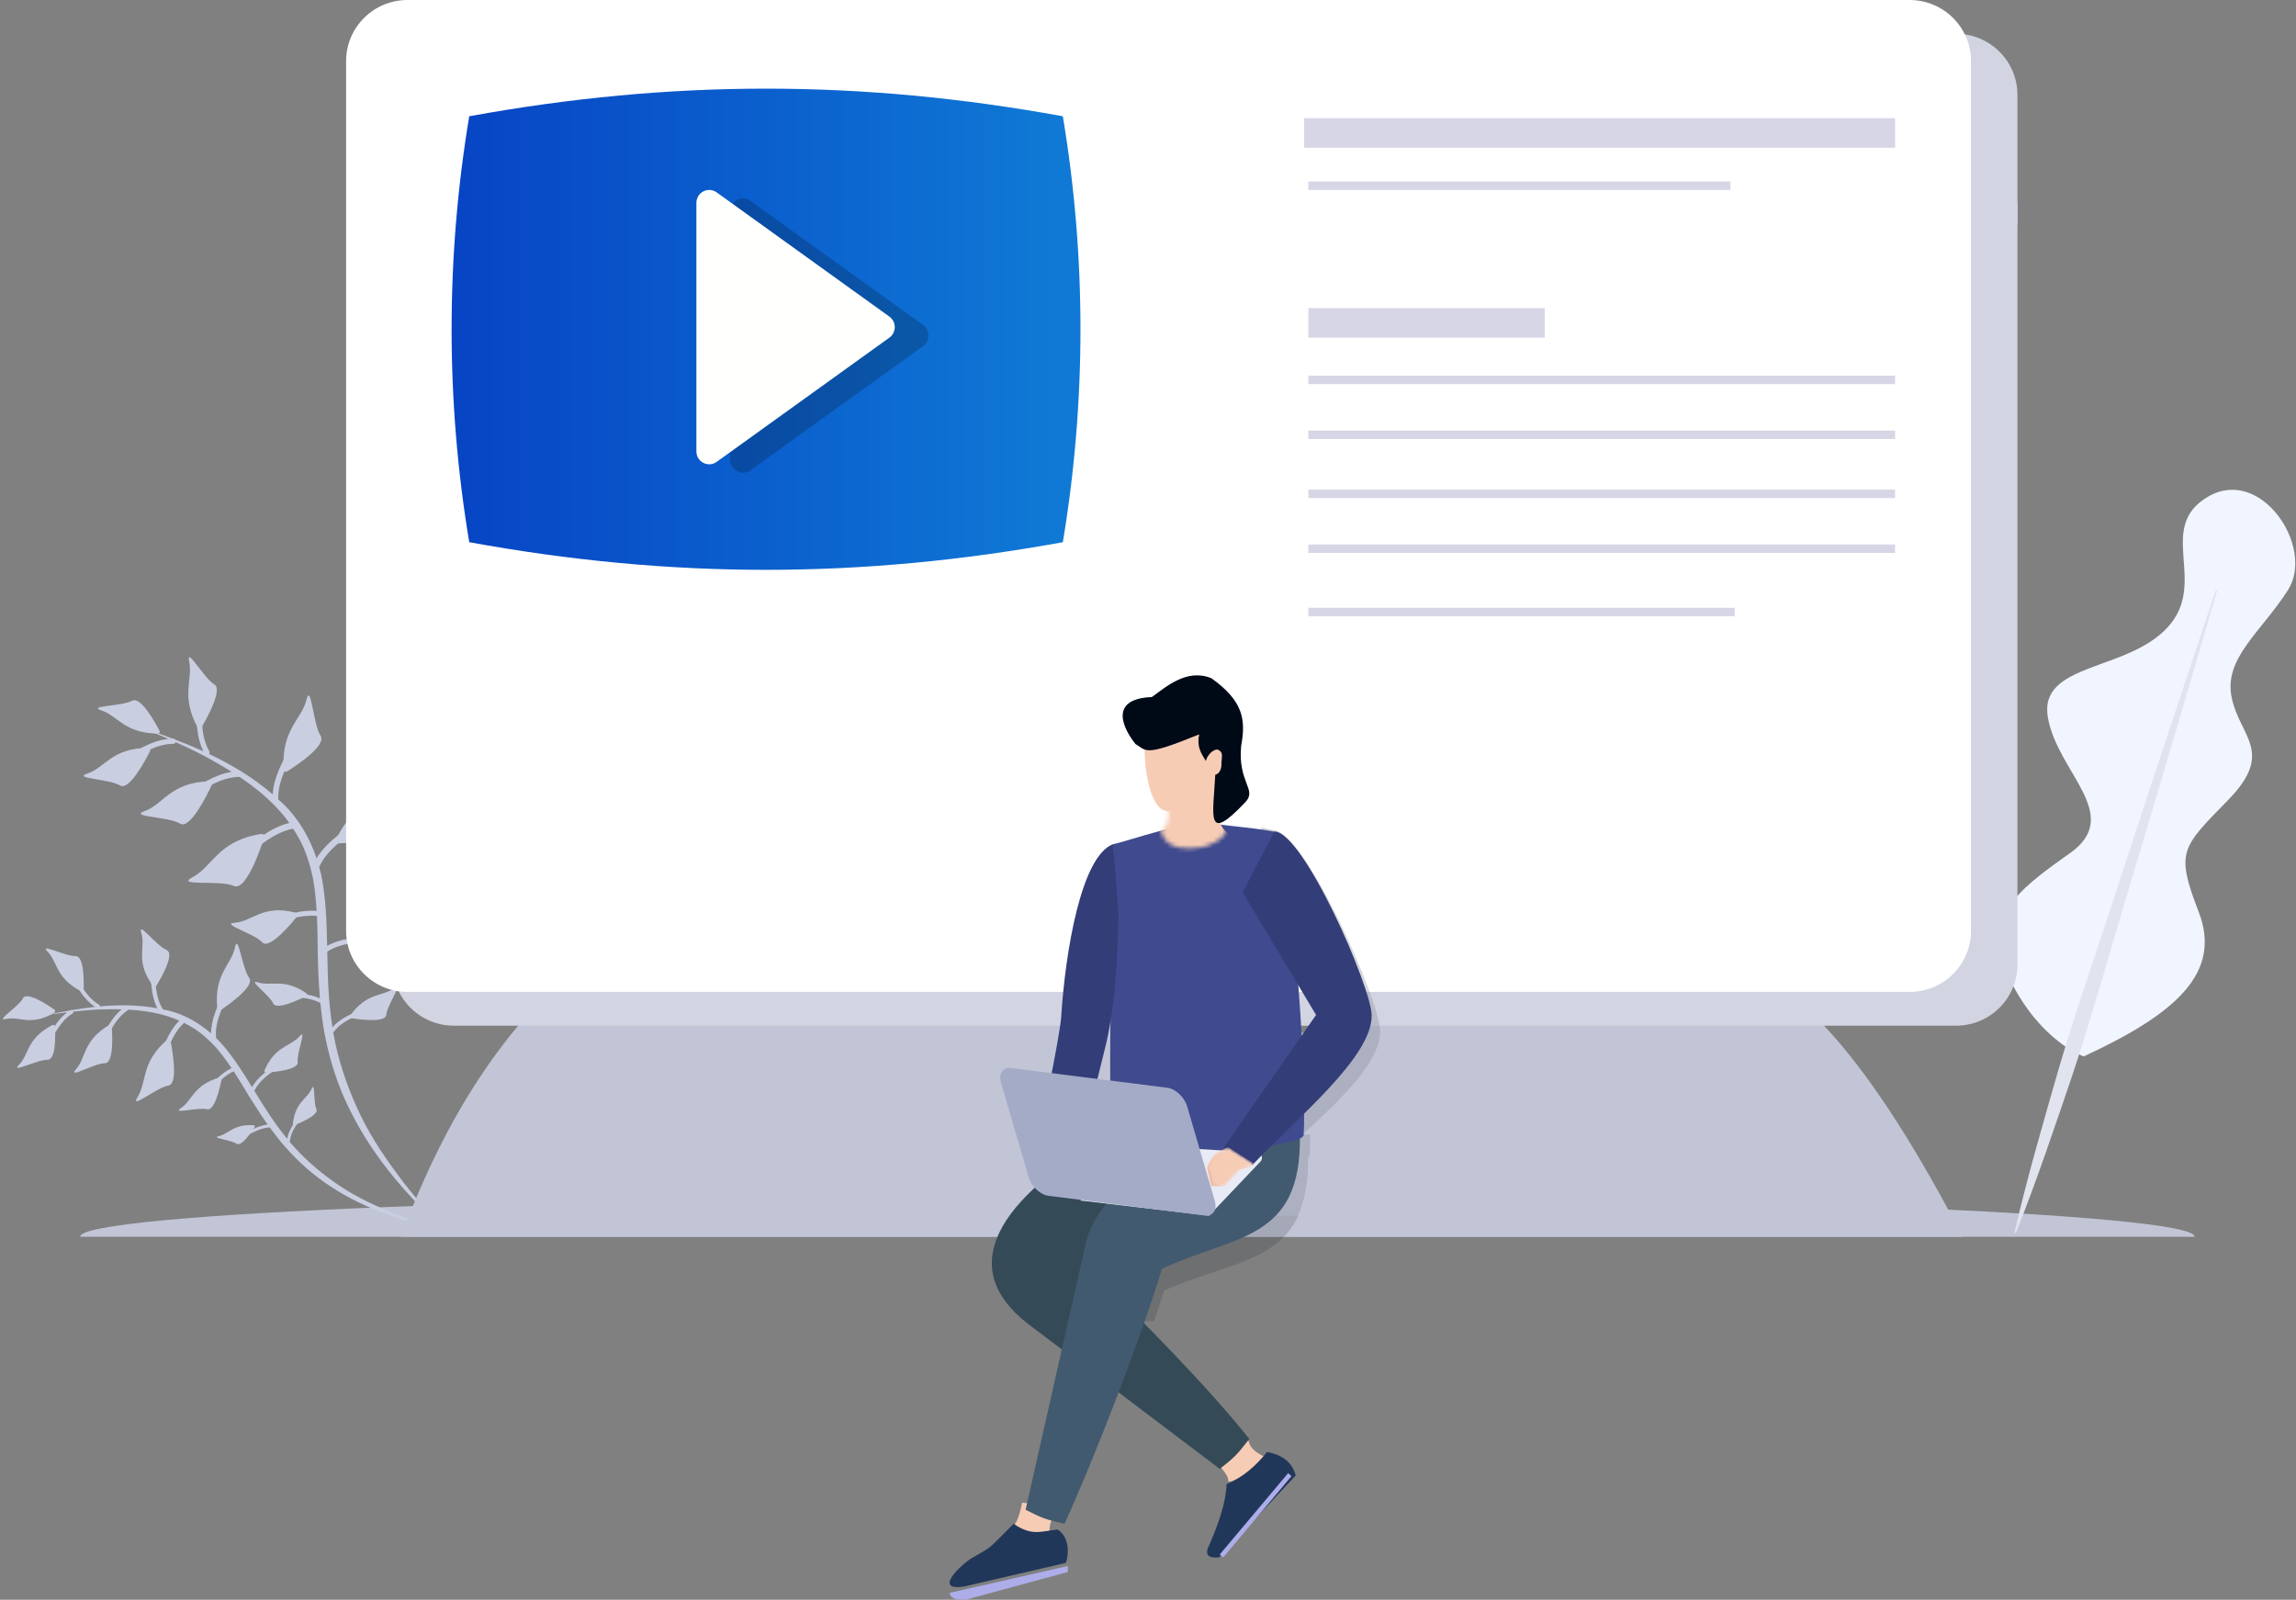 <?xml version="1.0" encoding="UTF-8"?>
<svg width="544px" height="379px" viewBox="0 0 544 379" version="1.1" xmlns="http://www.w3.org/2000/svg" xmlns:xlink="http://www.w3.org/1999/xlink">
    <rect x="0" y="0" width="544" height="379" fill="#808080" stroke="none"/>
    <!-- Generator: sketchtool 57.1 (101010) - https://sketch.com -->
    <title>EC2E6BB4-AD92-43EF-9901-5E36A9C6A5DC</title>
    <desc>Created with sketchtool.</desc>
    <defs>
        <polygon id="path-1" points="0.048 0.519 42.235 0.519 42.235 26.581 0.048 26.581"></polygon>
        <linearGradient x1="2.915%" y1="17.966%" x2="95.214%" y2="17.966%" id="linearGradient-3">
            <stop stop-color="#0745C5" offset="0%"></stop>
            <stop stop-color="#0F79D5" offset="100%"></stop>
        </linearGradient>
        <path d="M0,11.249 C1.351,10.355 1.836,8.918 1.835,7.237 C1.834,6.462 1.73,5.635 1.559,4.787 C1.567,4.789 1.576,4.79 1.585,4.793 C1.93,4.935 2.356,5.001 2.85,5.001 C5.626,5.001 10.477,2.899 14.385,0.353 C15.125,4.318 13.471,4.746 16,7.353 C16.192,7.713 16.001,8.81 16,9.139 C15.996,10.79 15.508,13.441 10.117,14.991 C8.785,15.229 7.581,15.353 6.504,15.353 C3.051,15.353 0.902,14.082 0,11.249 Z" id="path-4"></path>
        <polyline id="path-6" points="4.059 10.1 1.515 10.1 0 5.029 1.893 2.206 4.954 0.766 11.605 5.029 7.687 6.262 4.059 10.1"></polyline>
    </defs>
    <g id="Page-1" stroke="none" stroke-width="1" fill="none" fill-rule="evenodd">
        <g id="Site-Hosting-video" transform="translate(-714, -2426)">
            <g id="video_block_img" transform="translate(681, 2426)">
                <g id="video-">
                    <path d="M52,293 C52,287.477 164.153,283 302.5,283 C440.847,283 553,287.477 553,293 C529.57,293 73.853,293 52,293 Z" id="Fill-1" fill="#C1C5D6"></path>
                    <path d="M506.772,57 L489.228,57 C486.892,57 485,54.926 485,52.368 L485,48.631 C485,46.074 486.892,44 489.228,44 L506.772,44 C509.108,44 511,46.074 511,48.631 L511,52.368 C511,54.926 509.108,57 506.772,57" id="Fill-2" fill="#E0E7EF"></path>
                    <g id="Group-10" transform="translate(0, 128)">
                        <mask id="mask-2" fill="white">
                            <use xlink:href="#path-1"></use>
                        </mask>
                        <g id="Clip-8"></g>
                    </g>
                    <g id="Group-49" transform="translate(33, 155)" fill="#C9CEE1">
                        <path d="M90.153,35.503 C89.143,36.833 87.17,38.105 84.884,39.573 C81.516,41.742 77.426,44.394 75.003,48.342 C73.388,43.524 70.782,38.999 67.131,35.479 C66.747,35.097 66.33,34.767 65.937,34.402 C65.781,30.16 67.997,26.253 69.958,22.802 C71.216,20.592 72.302,18.683 72.589,16.982 C72.653,16.615 72.403,16.263 72.032,16.202 C71.667,16.137 71.314,16.384 71.252,16.759 C71.003,18.222 69.974,20.036 68.778,22.134 C67.006,25.251 64.861,29.058 64.607,33.203 C60.053,29.255 54.935,26.179 49.553,23.633 C49.685,23.441 49.705,23.183 49.58,22.967 C47.593,19.512 47.773,15.304 47.93,11.589 C48.03,9.233 48.118,7.195 47.631,5.67 C47.528,5.339 47.173,5.156 46.841,5.262 C46.513,5.364 46.328,5.717 46.434,6.053 C46.85,7.366 46.769,9.297 46.672,11.536 C46.524,15.037 46.368,19.341 48.195,22.992 C45.996,21.995 43.764,21.076 41.513,20.216 C41.397,20.074 41.239,19.971 41.041,19.971 L40.893,19.982 C38.629,19.127 36.354,18.31 34.086,17.54 C36.017,18.381 37.95,19.214 39.878,20.056 C36.001,20.46 32.533,22.652 29.7,24.463 C27.813,25.674 26.182,26.714 24.838,27.015 C24.494,27.091 24.282,27.429 24.359,27.765 C24.434,28.104 24.771,28.319 25.11,28.242 C26.672,27.895 28.39,26.796 30.378,25.524 C33.511,23.521 37.061,21.249 41.048,21.23 C41.298,21.229 41.512,21.08 41.613,20.87 L41.622,20.827 C44.844,22.268 48.024,23.786 51.059,25.575 C52.357,26.304 53.642,27.063 54.903,27.855 C50.937,28.49 47.422,30.826 44.524,32.753 C42.513,34.093 40.777,35.246 39.335,35.595 C38.964,35.686 38.743,36.053 38.833,36.414 C38.921,36.778 39.288,37.002 39.651,36.913 C41.328,36.509 43.159,35.291 45.276,33.882 C48.613,31.663 52.395,29.147 56.691,29.047 L56.723,29.037 C60.054,31.266 63.175,33.765 65.859,36.68 C66.83,37.711 67.713,38.812 68.529,39.958 C63.929,41.122 60.142,44.384 57.055,47.072 C55.008,48.861 53.238,50.401 51.679,51.001 C51.281,51.154 51.086,51.596 51.239,51.985 C51.392,52.38 51.832,52.576 52.225,52.424 C54.037,51.729 55.901,50.103 58.058,48.224 C61.301,45.398 64.966,42.239 69.442,41.313 C70.037,42.231 70.603,43.167 71.114,44.129 C72.534,46.824 73.408,49.761 74.086,52.737 C74.596,55.391 74.851,58.093 75.01,60.817 C71.565,60.478 68.12,61.644 65.28,62.608 C63.302,63.284 61.595,63.861 60.311,63.834 C59.982,63.827 59.716,64.085 59.71,64.406 C59.704,64.73 59.96,64.999 60.283,65.005 C61.775,65.04 63.575,64.427 65.656,63.719 C68.584,62.725 71.858,61.623 75.094,62.011 C75.235,65.083 75.249,68.184 75.291,71.295 C75.37,74.688 75.509,78.104 75.8,81.516 C73.445,80.473 70.764,80.331 68.524,80.227 C66.853,80.151 65.413,80.084 64.465,79.688 C64.222,79.586 63.949,79.701 63.85,79.938 C63.751,80.179 63.863,80.453 64.102,80.552 C65.202,81.013 66.722,81.082 68.479,81.165 C70.915,81.278 73.634,81.406 75.91,82.59 C76.154,85.133 76.469,87.674 76.965,90.193 C78.166,96.435 80.149,102.554 83.026,108.217 C88.695,119.629 97.24,129.222 106.565,137.576 C102.282,132.987 97.94,128.452 94.301,123.363 C90.541,118.39 87.144,113.124 84.598,107.462 C82.035,101.82 80.072,95.916 78.999,89.819 L78.956,89.536 L79.125,89.409 C80.906,87.032 83.842,85.914 86.434,84.926 C88.079,84.3 89.499,83.76 90.401,82.978 C90.597,82.808 90.618,82.513 90.448,82.316 C90.282,82.121 89.985,82.099 89.786,82.27 C89.009,82.942 87.662,83.457 86.099,84.049 C83.691,84.967 80.745,86.109 78.781,88.373 C77.867,82.743 77.636,77.013 77.564,71.25 C77.558,70.983 77.552,70.712 77.547,70.444 C80.512,68.507 84.254,68.272 87.578,68.078 C89.774,67.951 91.672,67.841 93.041,67.248 C93.338,67.122 93.475,66.777 93.345,66.479 C93.221,66.183 92.876,66.044 92.574,66.174 C91.396,66.681 89.596,66.788 87.509,66.907 C84.414,67.089 80.641,67.322 77.514,69.087 C77.393,63.536 77.248,57.902 76.114,52.315 C75.973,51.664 75.802,51.018 75.627,50.37 C77.675,46.034 81.94,43.284 85.711,40.856 C88.117,39.308 90.197,37.97 91.369,36.424 C91.624,36.089 91.558,35.61 91.22,35.356 C90.89,35.101 90.411,35.163 90.153,35.503" id="Fill-203"></path>
                        <path d="M47.667,17.451 C47.48,17.766 47.034,17.742 46.858,17.42 C42.749,9.883 45.729,6.126 44.833,1.766 C44.044,-2.083 48.299,5.695 50.775,7.138 C52.851,8.349 48.975,15.252 47.667,17.451" id="Fill-204"></path>
                        <path d="M67.967,27.782 C67.632,27.991 67.202,27.725 67.179,27.311 C66.687,17.655 71.43,15.566 72.616,10.784 C73.661,6.563 74.184,16.537 75.953,19.305 C77.436,21.623 70.309,26.323 67.967,27.782" id="Fill-205"></path>
                        <path d="M80.187,44.822 C79.718,44.844 79.396,44.352 79.591,43.941 C84.139,34.321 90.311,34.857 94.093,30.862 C97.431,27.336 92.748,37.281 93.188,40.915 C93.557,43.962 83.46,44.671 80.187,44.822" id="Fill-206"></path>
                        <path d="M83.165,68.869 C82.849,68.699 82.826,68.218 83.112,67.995 C89.803,62.814 93.652,65.638 97.675,64.234 C101.225,62.996 94.32,68.359 93.211,71.168 C92.28,73.524 85.373,70.053 83.165,68.869" id="Fill-207"></path>
                        <path d="M83.23,86.206 C82.946,86.158 82.818,85.806 82.988,85.568 C86.975,80.021 90.603,81.164 93.392,79.106 C95.854,77.29 91.745,83.027 91.531,85.402 C91.352,87.393 85.211,86.536 83.23,86.206" id="Fill-208"></path>
                        <path d="M35.554,22.941 C35.722,22.606 35.466,22.2 35.099,22.199 C26.519,22.184 24.903,26.881 20.724,28.256 C17.035,29.471 25.899,29.501 28.436,31.085 C30.564,32.414 34.378,25.28 35.554,22.941" id="Fill-209"></path>
                        <path d="M50.196,30.931 C50.372,30.555 50.087,30.11 49.691,30.117 C40.435,30.275 38.782,35.526 34.3,37.141 C30.343,38.567 39.905,38.419 42.672,40.128 C44.993,41.559 48.971,33.556 50.196,30.931" id="Fill-210"></path>
                        <path d="M62.608,43.402 C62.751,42.953 62.371,42.498 61.926,42.567 C51.545,44.179 50.414,50.331 45.598,52.839 C41.349,55.054 52.077,53.405 55.425,54.891 C58.232,56.139 61.594,46.538 62.608,43.402" id="Fill-211"></path>
                        <path d="M70.413,62.09 C70.64,61.805 70.494,61.351 70.158,61.259 C62.315,59.137 59.807,63.295 55.682,63.604 C52.044,63.876 60.142,66.081 62.116,68.24 C63.772,70.049 68.822,64.069 70.413,62.09" id="Fill-212"></path>
                        <path d="M72.581,80.965 C72.827,80.841 72.84,80.492 72.614,80.335 C67.328,76.653 64.336,78.728 61.173,77.751 C58.382,76.888 63.837,80.698 64.73,82.717 C65.481,84.409 70.861,81.84 72.581,80.965" id="Fill-213"></path>
                        <path d="M37.815,18.175 C37.964,18.468 37.717,18.812 37.374,18.806 C29.342,18.659 27.922,14.578 24.036,13.313 C20.608,12.195 28.904,12.336 31.31,11.018 C33.327,9.914 36.757,16.135 37.815,18.175" id="Fill-214"></path>
                        <path d="M54.966,75.421 C54.818,76.693 54.017,78.303 53.084,80.166 C51.713,82.913 50.055,86.262 49.998,89.815 C47.063,87.262 43.59,85.291 39.823,84.39 C39.421,84.289 39.019,84.233 38.618,84.144 C36.868,81.402 36.805,77.959 36.752,74.913 C36.719,72.962 36.691,71.277 36.219,70.04 C36.117,69.773 35.817,69.638 35.549,69.743 C35.283,69.842 35.149,70.143 35.253,70.415 C35.659,71.478 35.687,73.078 35.717,74.932 C35.763,77.683 35.833,81.035 37.278,83.871 C32.75,83.04 28.187,83.006 23.661,83.426 C23.673,83.247 23.586,83.068 23.42,82.973 C20.771,81.468 19.253,78.618 17.911,76.103 C17.061,74.506 16.326,73.126 15.415,72.308 C15.217,72.131 14.913,72.149 14.737,72.348 C14.561,72.543 14.575,72.849 14.776,73.028 C15.56,73.734 16.258,75.042 17.064,76.559 C18.328,78.93 19.898,81.833 22.519,83.532 C20.686,83.732 18.861,83.996 17.047,84.305 C16.915,84.257 16.772,84.251 16.641,84.329 L16.548,84.393 C14.727,84.713 12.915,85.062 11.125,85.438 C12.72,85.24 14.316,85.034 15.91,84.84 C13.519,86.618 12.092,89.422 10.933,91.724 C10.162,93.259 9.495,94.582 8.729,95.307 C8.533,95.491 8.524,95.796 8.706,95.988 C8.887,96.184 9.192,96.194 9.384,96.011 C10.277,95.173 10.978,93.775 11.79,92.16 C13.073,89.612 14.522,86.728 17.135,85.157 C17.299,85.06 17.383,84.877 17.367,84.698 L17.356,84.667 C20.035,84.361 22.716,84.124 25.407,84.121 C26.543,84.095 27.682,84.095 28.82,84.126 C26.46,86.094 25.056,89.01 23.901,91.413 C23.1,93.083 22.407,94.523 21.594,95.318 C21.386,95.52 21.384,95.85 21.584,96.052 C21.782,96.26 22.11,96.264 22.315,96.064 C23.26,95.141 23.99,93.622 24.833,91.866 C26.165,89.096 27.673,85.958 30.458,84.217 L30.476,84.196 C33.532,84.369 36.554,84.803 39.452,85.681 C40.491,85.983 41.5,86.365 42.482,86.802 C39.91,89.368 38.689,93.002 37.706,95.981 C37.055,97.962 36.491,99.671 35.699,100.675 C35.496,100.932 35.541,101.3 35.793,101.497 C36.045,101.699 36.412,101.656 36.611,101.402 C37.532,100.236 38.125,98.435 38.813,96.351 C39.846,93.218 41.027,89.702 43.61,87.342 C44.356,87.717 45.094,88.114 45.803,88.552 C47.785,89.776 49.501,91.376 51.103,93.077 C52.471,94.63 53.689,96.316 54.852,98.054 C52.456,99.174 50.644,101.29 49.153,103.035 C48.114,104.252 47.217,105.3 46.362,105.784 C46.144,105.907 46.068,106.181 46.19,106.396 C46.311,106.613 46.585,106.691 46.8,106.569 C47.793,106.009 48.739,104.902 49.831,103.622 C51.37,101.822 53.093,99.817 55.372,98.81 C56.659,100.784 57.874,102.828 59.11,104.866 C60.481,107.075 61.901,109.279 63.419,111.42 C61.464,111.65 59.648,112.603 58.135,113.408 C57.008,114.01 56.034,114.528 55.257,114.636 C55.058,114.664 54.923,114.847 54.95,115.04 C54.977,115.239 55.159,115.376 55.355,115.349 C56.258,115.223 57.283,114.676 58.47,114.044 C60.114,113.169 61.952,112.192 63.908,112.086 C65.058,113.672 66.253,115.226 67.558,116.696 C70.776,120.352 74.457,123.62 78.551,126.237 C86.714,131.564 96.061,134.568 105.438,136.445 C100.838,135.084 96.221,133.785 91.851,131.844 C87.446,130.026 83.165,127.872 79.29,125.126 C75.41,122.398 71.827,119.265 68.749,115.655 L68.611,115.486 L68.673,115.336 C68.919,113.07 70.415,111.186 71.736,109.521 C72.573,108.466 73.297,107.554 73.586,106.686 C73.648,106.499 73.547,106.294 73.36,106.23 C73.174,106.167 72.97,106.268 72.907,106.459 C72.657,107.205 71.971,108.071 71.175,109.073 C69.948,110.619 68.456,112.525 68.045,114.785 C65.255,111.424 62.876,107.728 60.587,103.948 C60.48,103.775 60.37,103.597 60.261,103.423 C61.459,100.986 63.827,99.37 65.937,97.944 C67.331,97.003 68.536,96.19 69.207,95.265 C69.352,95.065 69.309,94.783 69.107,94.637 C68.909,94.49 68.629,94.533 68.482,94.737 C67.905,95.533 66.762,96.305 65.437,97.198 C63.472,98.526 61.084,100.153 59.714,102.539 C57.476,98.919 55.19,95.255 52.273,92.006 C51.927,91.631 51.564,91.27 51.197,90.912 C50.857,87.248 52.591,83.765 54.127,80.69 C55.107,78.728 55.953,77.033 56.123,75.553 C56.16,75.232 55.932,74.943 55.61,74.905 C55.294,74.866 55.002,75.095 54.966,75.421" id="Fill-215"></path>
                        <path d="M19.814,79.524 C19.805,79.808 19.464,79.976 19.2,79.84 C13.052,76.617 13.726,72.93 11.271,70.454 C9.104,68.268 15.461,71.587 17.895,71.505 C19.936,71.437 19.885,77.548 19.814,79.524" id="Fill-216"></path>
                        <path d="M37.032,78.555 C36.869,78.819 36.441,78.823 36.255,78.572 C31.923,72.7 34.576,69.514 33.487,66.04 C32.527,62.976 37.013,69.035 39.46,70.072 C41.512,70.943 38.167,76.712 37.032,78.555" id="Fill-217"></path>
                        <path d="M52.223,84.337 C51.931,84.533 51.531,84.324 51.493,83.97 C50.625,75.682 54.805,73.659 55.662,69.485 C56.419,65.801 57.329,74.361 59.045,76.658 C60.485,78.584 54.27,82.97 52.223,84.337" id="Fill-218"></path>
                        <path d="M63.026,99.116 C62.754,99.136 62.561,98.843 62.668,98.593 C65.2,92.733 68.798,92.984 70.95,90.529 C72.849,88.362 70.244,94.421 70.543,96.609 C70.794,98.445 64.929,98.989 63.026,99.116" id="Fill-219"></path>
                        <path d="M69.799,111.54 C69.594,111.621 69.375,111.443 69.398,111.222 C69.919,106.101 72.744,105.42 73.803,103.008 C74.735,100.88 74.204,106.172 74.964,107.783 C75.604,109.134 71.23,110.979 69.799,111.54" id="Fill-220"></path>
                        <path d="M13.009,88.153 C12.992,87.875 12.637,87.717 12.373,87.858 C6.169,91.156 6.954,94.763 4.507,97.248 C2.348,99.442 8.762,96.043 11.252,96.071 C13.341,96.092 13.131,90.094 13.009,88.153" id="Fill-221"></path>
                        <path d="M26.473,88.179 C26.449,87.875 26.086,87.708 25.819,87.867 C19.583,91.594 20.452,95.534 18.017,98.304 C15.867,100.748 22.316,96.907 24.849,96.892 C26.971,96.88 26.636,90.304 26.473,88.179" id="Fill-222"></path>
                        <path d="M40.409,91.583 C40.338,91.225 39.914,91.08 39.645,91.311 C33.337,96.685 34.874,101.237 32.604,104.897 C30.601,108.128 37.124,102.587 39.906,102.185 C42.238,101.849 40.901,94.084 40.409,91.583" id="Fill-223"></path>
                        <path d="M52.495,100.677 C52.547,100.41 52.275,100.187 52.008,100.264 C45.802,102.077 45.628,105.652 42.898,107.488 C40.488,109.108 46.902,107.245 49.074,107.793 C50.894,108.255 52.14,102.537 52.495,100.677" id="Fill-224"></path>
                        <path d="M60.346,112.012 C60.454,111.844 60.329,111.62 60.126,111.602 C55.37,111.214 54.267,113.608 51.89,114.146 C49.791,114.621 54.703,115.028 56.04,115.972 C57.16,116.762 59.59,113.187 60.346,112.012" id="Fill-225"></path>
                        <path d="M12.922,84.216 C13.149,84.376 13.127,84.748 12.89,84.891 C7.354,88.241 4.648,85.709 1.462,86.409 C-1.352,87.026 4.363,83.558 5.442,81.505 C6.346,79.784 11.334,83.099 12.922,84.216" id="Fill-226"></path>
                    </g>
                    <g id="Group-47" transform="translate(538.003, 203.912) rotate(9) translate(-538.003, -203.912) translate(501.503, 111.912)">
                        <path d="M27.804,139.124 C48.741,127.121 58.739,116.521 51.961,102.663 C45.184,88.805 46.559,87.918 56.612,75.602 C66.664,63.288 58.081,60.561 55.32,51.404 C52.56,42.246 60.831,35.456 66.382,24.83 C71.918,14.207 57.49,-3.953 45.621,4.429 C33.751,12.811 47.482,24.617 38.804,36.045 C30.126,47.475 8.906,47.058 12.351,59.906 C15.796,72.754 32.298,81.315 20.347,91.45 C8.394,101.587 0.345,108.72 8.881,122.66 C17.416,136.601 27.804,139.124 27.804,139.124" id="Fill-228" fill="#F1F5FF" transform="translate(36.466, 70.704) rotate(-4) translate(-36.466, -70.704) "></path>
                        <path d="M51.694,26.534 C45.483,52.4 39.369,78.284 33.351,104.19 C30.31,117.136 27.069,130.04 24.44,143.072 C21.901,156.124 19.294,169.16 17.433,182.356 L17.778,182.429 C21.625,169.652 24.73,156.72 27.901,143.801 C30.983,130.863 33.452,117.797 36.12,104.773 C41.524,78.737 46.83,52.682 52.039,26.607 L51.694,26.534" id="Fill-229" fill="#E1E4EF" transform="translate(34.736, 104.481) rotate(-4) translate(-34.736, -104.481) "></path>
                    </g>
                    <path d="M295.538,224.325 C282.081,213.479 267.618,203.268 238.802,204.05 C186.229,205.476 149.295,235.129 128,293.008 L498,293.007 C476.645,251.825 457.701,230.146 441.17,227.97 C412.051,224.138 384.462,234.601 363.995,240.722 C327.241,251.717 312.528,238.021 295.538,224.325 Z" id="Fill-3465" fill="#C1C5D6"></path>
                    <path d="M496.446,243 L140.553,243 C132.516,243 126,236.513 126,228.512 L126,22.488 C126,14.487 132.516,8 140.553,8 L496.446,8 C504.484,8 511,14.487 511,22.488 L511,228.512 C511,236.513 504.484,243 496.446,243" id="Fill-34" fill="#D2D5E1"></path>
                    <path d="M485.446,235 L129.553,235 C121.516,235 115,228.513 115,220.512 L115,14.488 C115,6.487 121.516,0 129.553,0 L485.446,0 C493.484,0 500,6.487 500,14.488 L500,220.512 C500,228.513 493.484,235 485.446,235" id="Fill-35" fill="#FFFFFF"></path>
                    <polygon id="Fill-38" fill="#7676AA" opacity="0.3" points="343 146 444 146 444 144 343 144"></polygon>
                    <polygon id="Fill-39" fill="#7676AA" opacity="0.3" points="343 131 482 131 482 129 343 129"></polygon>
                    <polygon id="Fill-40" fill="#7676AA" opacity="0.3" points="343 118 482 118 482 116 343 116"></polygon>
                    <polygon id="Fill-41" fill="#7676AA" opacity="0.3" points="343 104 482 104 482 102 343 102"></polygon>
                    <polygon id="Fill-42" fill="#7676AA" opacity="0.3" points="343 91 482 91 482 89 343 89"></polygon>
                    <polygon id="Fill-43" fill="#7676AA" opacity="0.3" points="343 80 399 80 399 73 343 73"></polygon>
                    <polygon id="Fill-44" fill="#7676AA" opacity="0.3" points="342 35 482 35 482 28 342 28"></polygon>
                    <polygon id="Fill-45" fill="#7676AA" opacity="0.3" points="343 45 443 45 443 43 343 43"></polygon>
                    <path d="M284.822,128.455 C236.83,137.182 192.172,137.182 144.178,128.455 C138.607,95.053 138.608,60.946 144.178,27.544 C192.172,18.819 236.829,18.819 284.822,27.544 C290.393,60.946 290.392,95.053 284.822,128.455" id="Fill-46" fill="url(#linearGradient-3)"></path>
                    <path d="M206,50.06 L206,108.94 C206,111.425 208.789,112.869 210.797,111.426 L251.729,81.986 C253.424,80.767 253.424,78.233 251.729,77.014 L210.797,47.574 C208.789,46.13 206,47.576 206,50.06" id="Fill-47" fill="#000000" opacity="0.2"></path>
                    <path d="M198,48.061 L198,106.94 C198,109.425 200.789,110.87 202.797,109.426 L243.73,79.986 C245.423,78.767 245.423,76.233 243.73,75.014 L202.797,45.574 C200.789,44.13 198,45.576 198,48.061" id="Fill-48" fill="#FFFFFE"></path>
                </g>
                <g id="Group-50" transform="translate(292, 196)">
                    <path d="M39.555,-3.55271368e-13 C40.713,0.19 41.732,0.389 42.516,0.593 C50.076,0.593 67.924,40.968 68,48.245 C68.071,55.433 59.045,64.211 49.611,72.783 L51.456,72.783 C51.456,74.569 51.42,76.209 51.345,77.667 C51.307,77.85 51.158,78.032 50.934,78.215 C50.972,84.085 50.115,88.535 48.514,92 L29,92 C34.662,88.561 38.503,83.439 39.28,73.666 L36.989,73.665 C37.052,72.582 37.079,71.446 37.071,70.25 C37.293,70.076 37.424,69.899 37.458,69.719 C37.53,68.14 37.569,66.381 37.58,64.473 C41.421,60.98 45.228,57.451 48.415,54.001 C48.43,54.274 48.443,54.547 48.453,54.82 L53.395,48.097 L53.316,47.966 C55.375,44.928 56.62,42.018 56.596,39.33 C56.551,34.159 47.502,12.226 39.555,-3.55271368e-13 Z" id="Combined-Shape" fill="#818594" opacity="0.314"></path>
                    <path d="M14.417,117 L0.6,117 C2.736,111.327 4.631,105.981 6.053,101.479 C15.252,97.426 23.991,95.828 30.31,92 L48.6,92 C48.599,92.002 48.598,92.005 48.597,92.007 C43.528,103.062 30.735,103.607 16.858,109.714 C16.161,111.962 15.323,114.413 14.417,117" id="Fill-436" fill="#1E2529" opacity="0.178"></path>
                </g>
                <g id="guy" transform="translate(258, 160)">
                    <path d="M63,186.398 C63,186.398 66.064,189.159 66.016,190.755 C65.968,192.35 76,185.638 76,185.638 C76,185.638 71.51,184.321 70.89,181.595 C70.269,178.869 63,186.398 63,186.398" id="Fill-464" fill="#F6CCB5"></path>
                    <path d="M63.879,208.954 L82,189.555 C81.144,186.381 78.767,184.635 75.207,184 C72.459,187.384 69.353,190.094 65.609,191.603 C65.478,195.962 63.696,201.172 61.19,206.755 C60.513,208.652 61.699,209.171 63.879,208.954" id="Fill-465" fill="#21375A"></path>
                    <polyline id="Fill-466" fill="#ADADEA" points="81 189.722 64.794 209 64 208.279 80.206 189 81 189.722"></polyline>
                    <path d="M28,211 L28,212.43 L3.817,218.993 C0.879,219.082 0.121,218.348 0,217.374 L28,211" id="Fill-467" fill="#ADADEA"></path>
                    <path d="M38.121,108.69 C11.339,124.125 1.362,140.177 18.442,153.544 L64.01,188 C67.571,185.163 67.808,184.978 71,180.913 C61.999,169.511 45.396,152.409 32.364,140.03 C32.889,120.352 69.852,118.52 51.452,105 L38.121,108.69" id="Fill-468" fill="#354A57"></path>
                    <path d="M17.165,196 C17.165,196 16.413,200.391 15.115,201.458 C13.818,202.523 23.948,206 23.948,206 C23.948,206 22.867,201.453 24.752,199.065 C26.636,196.675 17.165,196 17.165,196" id="Fill-469" fill="#F6CCB5"></path>
                    <path d="M63.382,105 C56.341,111.599 36.727,119.215 32.449,133.706 L18,197.675 C22.021,199.707 22.286,199.844 27.222,201 C33.31,187.749 45.089,157.972 50.289,140.59 C67.736,132.475 83.465,134.057 82.989,108.827 L63.382,105" id="Fill-470" fill="#425A6F"></path>
                    <path d="M83.883,108.922 C84.759,90.154 80.505,43.413 77.934,37.25 C74.367,36.344 65.535,35.586 62.002,35.12 L61.96,35.099 C56.149,34.227 42.012,39.366 38.727,40 C39.043,46.823 37.031,99.916 38.727,111.376 C39.574,114.672 83.21,112.492 83.883,108.922 Z" id="Fill-471" fill="#3F4B8E"></path>
                    <g id="Group-475" transform="translate(50, 25.647)">
                        <mask id="mask-5" fill="white">
                            <use xlink:href="#path-4"></use>
                        </mask>
                        <g id="Clip-474"></g>
                        <path d="M-2,13.07 C-0.649,12.355 -0.164,11.205 -0.165,9.86 C-0.166,9.24 -0.27,8.578 -0.441,7.9 C-0.433,7.902 -0.424,7.903 -0.415,7.905 C-0.07,8.019 1.408,5.465 1.901,5.465 C4.677,5.465 8.523,3.961 12.431,1.924 C13.17,5.096 13.182,9.535 15.712,11.62 C15.904,11.909 16.001,12.182 16,12.445 C15.996,13.767 13.508,14.823 8.117,16.064 C6.785,16.254 5.581,16.353 4.504,16.353 C1.051,16.353 -1.098,15.337 -2,13.07 Z" id="Fill-473" fill="#F6CCB5" mask="url(#mask-5)"></path>
                    </g>
                    <g id="Group-479" transform="translate(46, 5)" fill="#F6CCB5">
                        <path d="M6.155,27.217 C5.707,27.217 5.319,27.165 5.005,27.054 C3.523,26.715 2.322,24.754 1.489,22.006 C0.651,19.238 0.187,15.674 0.188,12.169 C0.189,7.234 1.113,2.416 3.212,0.109 L17.109,1.345 L22.188,11.422 C22.046,12.157 21.999,12.862 21.998,13.539 C21.998,14.843 22.17,16.042 22.171,17.138 C22.171,18.542 21.89,19.78 20.603,20.863 C17.338,23.807 9.79,27.217 6.155,27.217" id="Fill-477"></path>
                    </g>
                    <path d="M59.128,13.98 C46.027,19.327 46.747,17.892 44.049,16.278 C41.545,13.203 37.141,5.576 47.909,5.139 C51.026,2.967 56.057,-1.763 62.028,0.686 C69.518,6.046 70.233,10.425 69.074,16.693 C68.226,25.381 72.898,27.047 70.092,30.013 C60.601,40.048 62.431,33.413 62.938,23.558 C64.089,23.278 64.495,21.856 64.405,20.709 C64.477,19.202 64.914,18.178 63.529,17.588 C63.049,17.442 61.384,18.082 60.689,20.263 C59.47,18.286 58.555,16.86 59.128,13.98" id="Fill-480" fill="#000916"></path>
                    <path d="M38.727,40 L40,56.445 C39.808,68.603 39.007,79.783 36.746,88.631 L28.97,120 L19,117.572 C21.386,108.997 26.169,85.103 26.426,80.997 C27.39,65.57 31.154,42.804 38.727,40 Z" id="Fill-481" fill="#333D78"></path>
                    <path d="M61.473,128 L73.651,115.172 C74.36,114.423 73.925,113.138 72.925,113.076 C64.738,112.563 39.724,111 39.44,111 C39.104,111 31,124.421 31,124.421 L61.473,128" id="Fill-482" fill="#E8EBF5"></path>
                    <path d="M23.416,123.297 L60.443,127.975 C62.392,128.222 63.454,126.644 62.813,124.452 L56.277,102.119 C55.635,99.928 53.533,97.951 51.584,97.704 L14.557,93.025 C12.607,92.779 11.546,94.356 12.187,96.55 L18.723,118.88 C19.365,121.073 21.467,123.05 23.416,123.297" id="Fill-483" fill="#A4ABC6"></path>
                    <path d="M100,80.562 C100.085,90.522 82.068,105.031 71.743,116 L65,111.799 L86.817,80.453 L69.433,51.379 L76.956,37 C83.805,37 99.943,73.918 100,80.562 Z" id="Fill-484" fill="#333D78"></path>
                    <polyline id="Fill-485" fill="#EDB6A4" points="64.415 113 62.305 114.234 61 116.654 62.044 121 63.798 121 66.3 117.711 69 116.654 64.415 113"></polyline>
                    <g id="Group-488" transform="translate(61, 111)">
                        <mask id="mask-7" fill="white">
                            <use xlink:href="#path-6"></use>
                        </mask>
                        <g id="Clip-487"></g>
                        <polyline id="Fill-486" fill="#F6CCB5" mask="url(#mask-7)" points="4.059 10.1 1.515 10.1 0 5.029 1.893 2.206 4.954 0.766 11.605 5.029 7.687 6.262 4.059 10.1"></polyline>
                    </g>
                    <path d="M15.158,201 C8.693,207.441 10.485,206.092 5.356,209.074 C3.011,210.386 -4.404,217.217 3.678,215.81 L27.55,210.265 C28.279,208.142 28.429,204.193 25.597,202.365 C21.678,202.737 19.519,204.013 15.158,201" id="Fill-489" fill="#21375A"></path>
                </g>
            </g>
        </g>
    </g>
</svg>